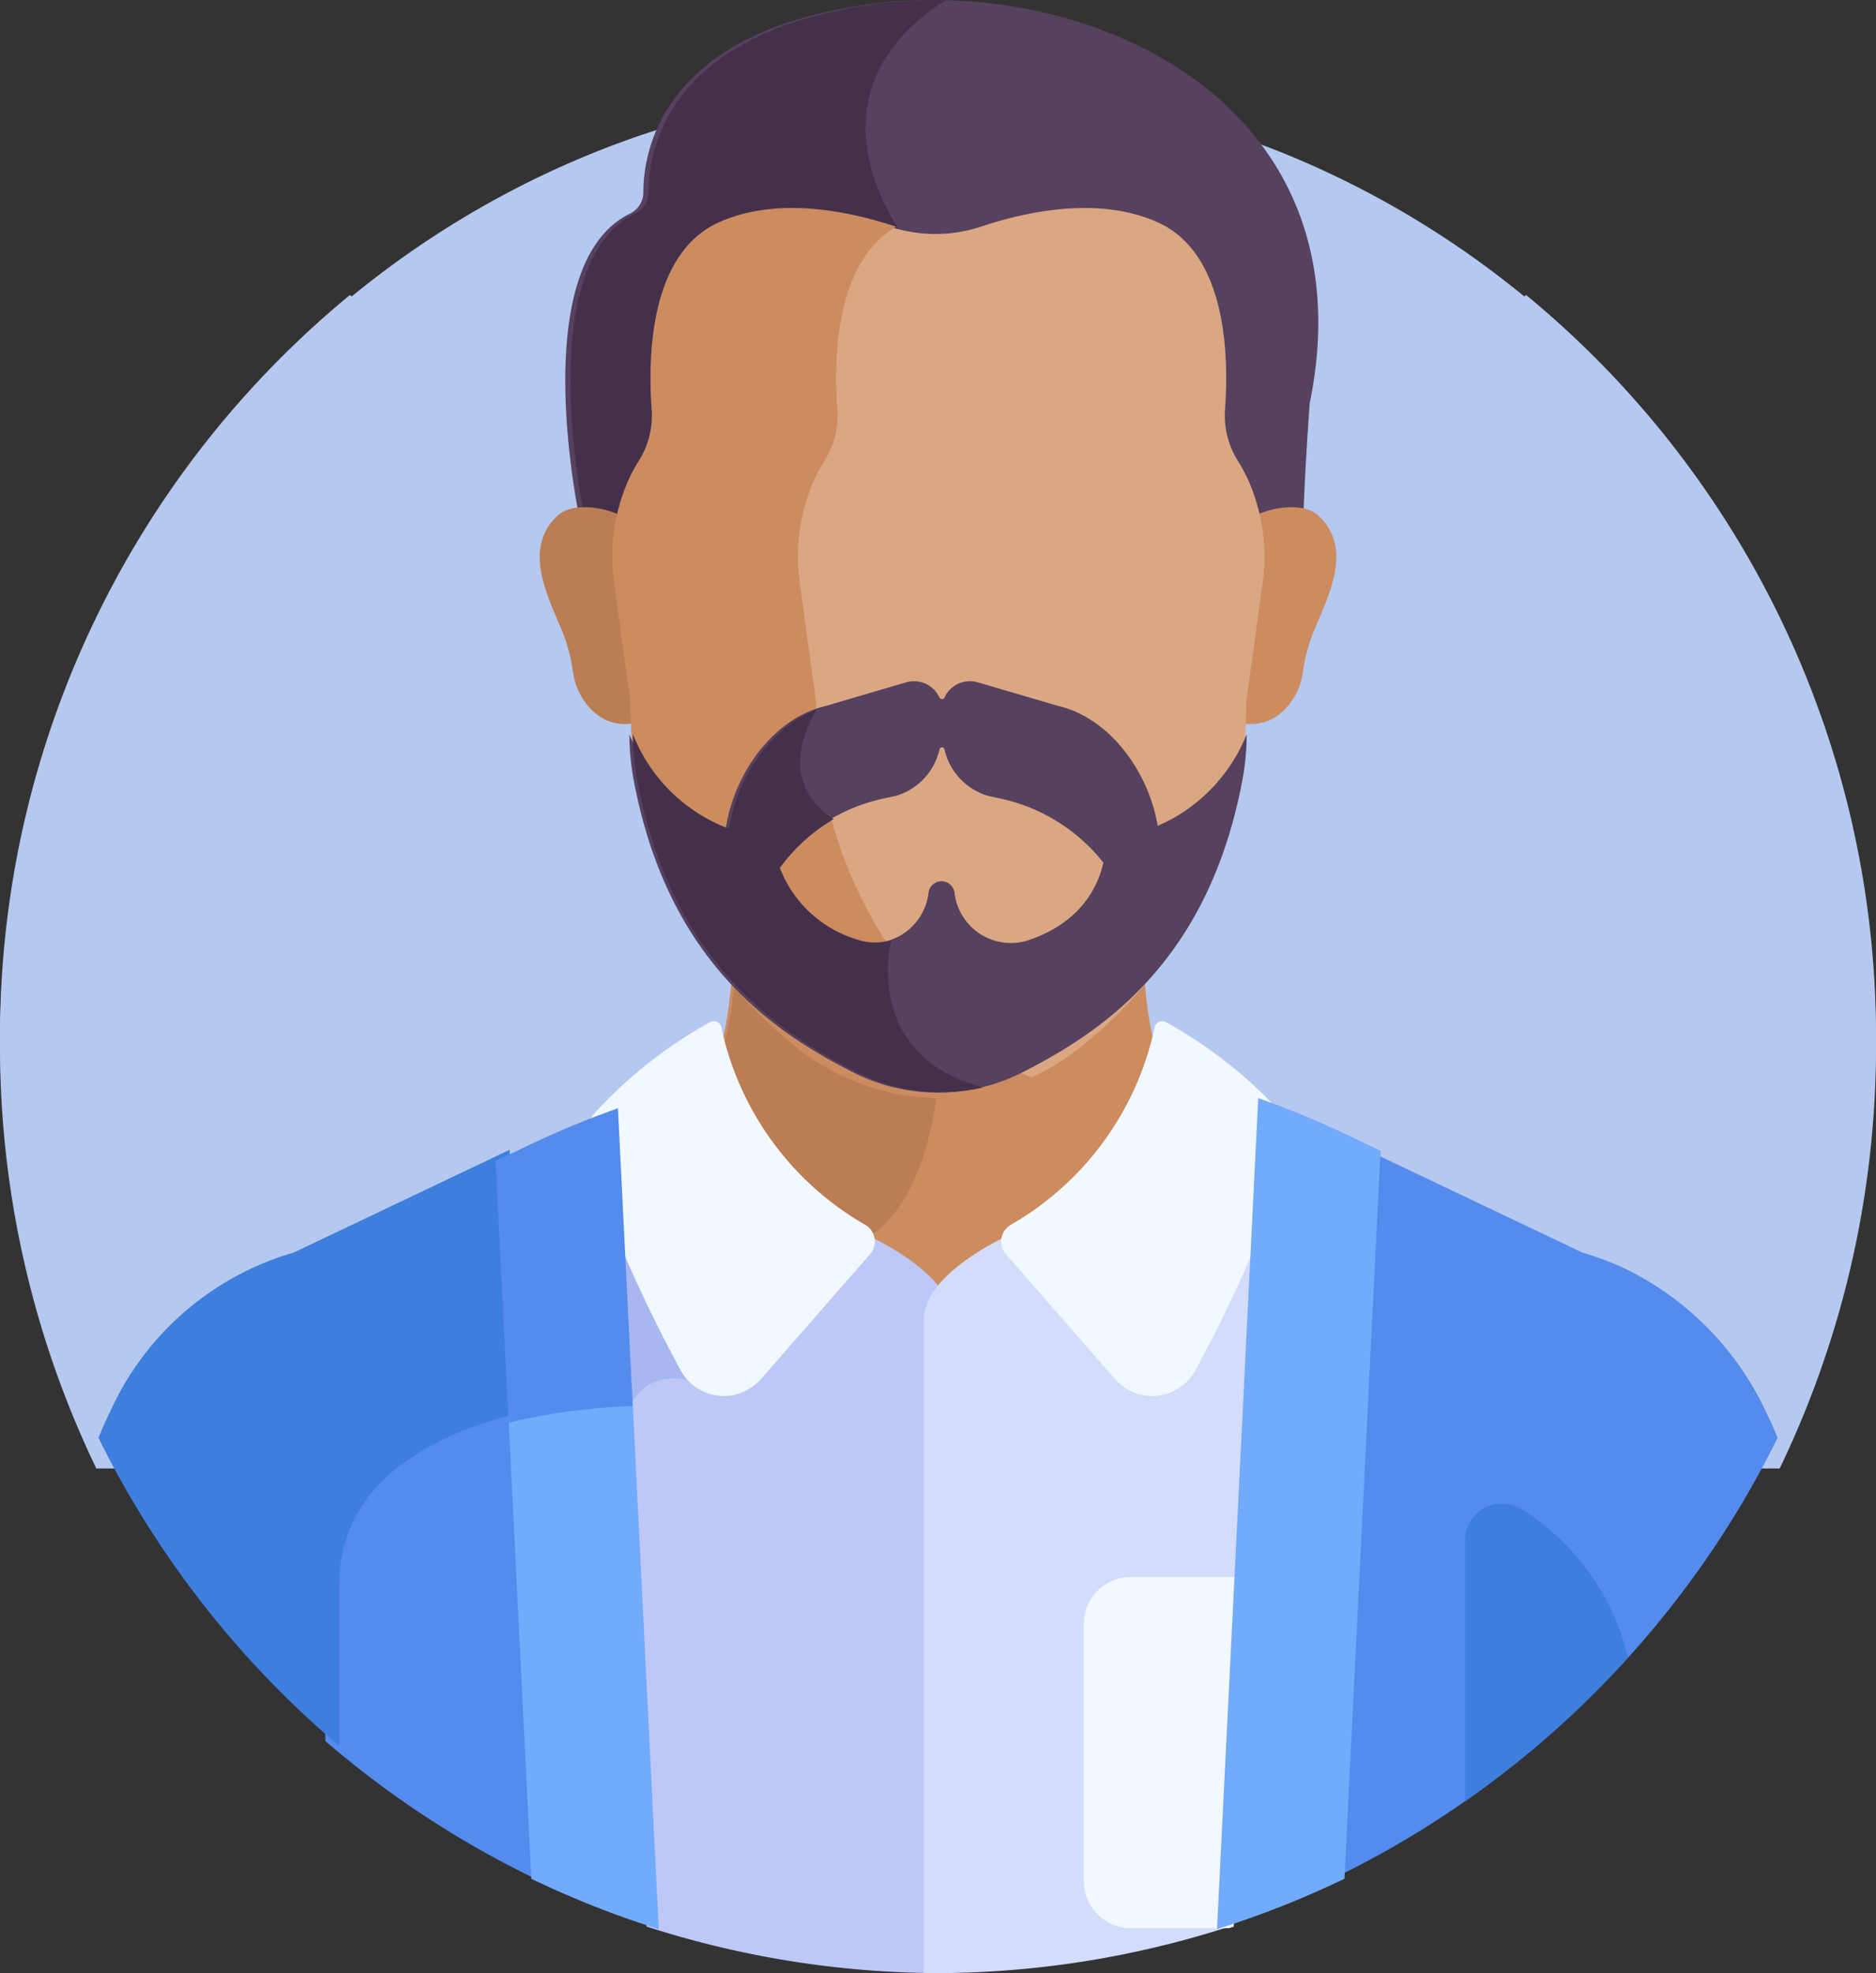 <svg xmlns="http://www.w3.org/2000/svg" viewBox="0 0 179.711 188.997"><rect x="0" y="0" width="179.711" height="188.997" fill="#333333" stroke="none"/><path fill="#b5c8ef" d="M170.485 140.659a93.126 93.126 0 0 0 9.226-40.569c0-50.724-40.23-91.844-89.855-91.844S.002 49.366.002 100.09a93.125 93.125 0 0 0 9.226 40.569Z"/><path fill="#56415e" d="M83.265.41c-19.748 2.691-21.625 13.887-21.634 18a2.261 2.261 0 0 1-1.254 2.037c-10.272 5-4.734 29.831-4.734 29.831a13.031 13.031 0 0 1 3.666.877 25.14 25.14 0 0 1 .974-4.353 15.112 15.112 0 0 1 1.321-2.638 8.1 8.1 0 0 0 1.24-4.951c-.369-5.024-.941-14.175 5.691-17.159 5.619-2.528 12.511-1.064 16.906.4a13.956 13.956 0 0 0 8.8 0c4.4-1.462 11.287-2.925 16.906-.4 6.613 2.976 6.059 12.079 5.694 17.116a8.181 8.181 0 0 0 1.236 4.993 15.187 15.187 0 0 1 1.354 2.725 25.356 25.356 0 0 1 .941 4.268 9.963 9.963 0 0 1 4.457-.852c.152-5.266.638-11.693.638-11.693C131.321 9.942 104.528-2.487 83.265.41Z"/><path fill="#45304c" d="M90.709.009a45.685 45.685 0 0 0-6.954.4c-19.748 2.691-21.625 13.887-21.634 18a2.261 2.261 0 0 1-1.254 2.037c-10.272 5-4.734 29.831-4.734 29.831a13.044 13.044 0 0 1 3.666.876 25.139 25.139 0 0 1 .974-4.353 15.111 15.111 0 0 1 1.321-2.638 8.1 8.1 0 0 0 1.24-4.951c-.369-5.024-.941-14.175 5.691-17.159 5.619-2.528 12.511-1.064 16.906.4.159.053.32.1.481.149-.146-.3-.3-.6-.481-.9C77.02 7.011 90.709.009 90.709.009Z"/><path fill="#cc8c60" d="M82.282 120.159s5.3 2.325 7.573 5.659c2.274-3.335 7.573-5.659 7.573-5.659l21.849-11.113c-1.58-.467-3.181-.9-4.814-1.272-3.806-3.806-4.771-11.021-4.944-16.069a42 42 0 0 1-6.062 5.795 22.215 22.215 0 0 1-27.2 0 42.042 42.042 0 0 1-6.062-5.795c-.174 5.048-1.138 12.263-4.945 16.069-1.633.377-3.234.8-4.814 1.272Z"/><path fill="#ba7d54" d="M76.522 97.572a42.024 42.024 0 0 1-6.062-5.795 35.443 35.443 0 0 1-2.07 11.473c3.979 8.079 10.14 18.28 14.738 15.324 5.22-3.356 6.554-11.751 6.889-16.354a22.177 22.177 0 0 1-13.495-4.648Z"/><path fill="#bec8f7" d="m83.107 118.338-21.224-10.8q-1.875.528-3.706 1.139l3.762 75.856a91.763 91.763 0 0 0 28.328 4.459c.322 0 .641-.009.963-.012v-62.52c-.001-4.561-8.123-8.122-8.123-8.122Z"/><path fill="#a8b7ef" d="m65.823 132.193-6.038-22.978c-.461.145-.922.289-1.38.442l1.242 25.05c.481-.019.749-.022.749-.022 1.629-3.574 5.427-2.492 5.427-2.492Z"/><path fill="#d3dcfb" d="M96.604 118.338s-8.122 3.561-8.122 8.122v62.525c.321 0 .641.012.963.012a91.767 91.767 0 0 0 28.329-4.459l3.762-75.856q-1.832-.61-3.706-1.139Z"/><g fill="#f2f8ff"><path d="M103.826 155.543v24.649a4.512 4.512 0 0 0 4.5 4.5h9.391c.157-.05.313-.1.469-.153l1.661-33.493h-11.523a4.512 4.512 0 0 0-4.498 4.497ZM111.677 97.9a.728.728 0 0 0-1.066.494 28.7 28.7 0 0 1-13.759 18.911 1.844 1.844 0 0 0-.491 2.818l10.443 11.961a4.72 4.72 0 0 0 7.725-.866 139.091 139.091 0 0 0 9.06-20.484 4.182 4.182 0 0 0-.888-4.162 43.427 43.427 0 0 0-11.024-8.672ZM68.034 97.9a.728.728 0 0 1 1.066.494 28.7 28.7 0 0 0 13.759 18.911 1.844 1.844 0 0 1 .491 2.818l-10.442 11.961a4.72 4.72 0 0 1-7.725-.866 139.124 139.124 0 0 1-9.06-20.484 4.183 4.183 0 0 1 .888-4.162A43.44 43.44 0 0 1 68.034 97.9Z"/></g><path fill="#548bed" d="M155.696 121.531a28.737 28.737 0 0 0-4.13-1.559l-20.611-9.81-3.465 69.871a92.215 92.215 0 0 0 42.793-42.311 36.62 36.62 0 0 0-1.1-2.464 28.8 28.8 0 0 0-13.487-13.727Z"/><path fill="#72aafc" d="m120.532 105.184-3.948 79.6a91.209 91.209 0 0 0 12.208-4.825l3.458-69.729-3.655-1.74a86.346 86.346 0 0 0-8.063-3.306Z"/><path fill="#548bed" d="M46.177 135.525c-9.824 3.079-15.017 8.707-15.017 16.274v14.962a91.932 91.932 0 0 0 20.347 13.3l-2.251-45.38a45.992 45.992 0 0 0-3.079.844Z"/><path fill="#3e7fdd" d="m48.817 110.134-20.669 9.837a27.78 27.78 0 0 0-17.617 15.287c-.4.807-.762 1.631-1.1 2.464a92.193 92.193 0 0 0 23.07 29.52v-15.443c0-10.128 9.416-14.585 17.562-16.548Z"/><path fill="#72aafc" d="M60.219 133.154a60.1 60.1 0 0 0-11.564 1.576l2.243 45.229a91.262 91.262 0 0 0 12.208 4.825l-2.585-52.13a5.613 5.613 0 0 0-.302.5Z"/><path fill="#548bed" d="m47.477 111.206 1.243 25.07a57.878 57.878 0 0 1 11.89-1.592l-1.415-28.526a86.2 86.2 0 0 0-8.063 3.309Z"/><path fill="#b5c8ef" d="M146.197 28.264c-6.662 4.553-11.7 11.524-9.948 22 4.6 27.46-16.587 41.47 16.525 56.193 11.773 5.235 19.188 11.359 23.805 16.594a91.96 91.96 0 0 0-30.383-94.792ZM33.514 28.264c6.662 4.553 11.7 11.524 9.948 22-4.6 27.46 16.587 41.47-16.525 56.193-11.773 5.239-19.188 11.361-23.805 16.599a91.959 91.959 0 0 1 30.382-94.792Z"/><path fill="#3e7fdd" d="M155.949 158.79a22.859 22.859 0 0 0-10.2-14.221 3.512 3.512 0 0 0-5.4 2.958v25a92.363 92.363 0 0 0 15.6-13.737Z"/><path fill="#cc8c60" d="M126.287 49.384c-1.538-1.41-4.977-.7-6.3.168a18.615 18.615 0 0 1 .056 5.482l-1.568 11.384q0 1.377-.082 2.7c3.812 1.15 6.08-2.272 6.4-4.621a17.458 17.458 0 0 1 .673-2.98c1.014-3.162 4.672-8.599.821-12.133Z"/><path fill="#ba7d54" d="M53.427 49.384c1.538-1.41 4.977-.7 6.3.168a18.615 18.615 0 0 0-.056 5.482l1.563 11.386q0 1.377.082 2.7c-3.812 1.15-6.08-2.272-6.4-4.621a17.457 17.457 0 0 0-.673-2.98c-1.012-3.164-4.67-8.601-.816-12.135Z"/><path fill="#dba783" d="M119.945 46.882a15.19 15.19 0 0 0-1.354-2.725 8.184 8.184 0 0 1-1.236-4.993c.365-5.038.169-14.89-6.444-17.866-5.618-2.528-12.51-1.064-16.905.4a13.96 13.96 0 0 1-8.8 0 48.522 48.522 0 0 0-.7-.226c-5.354 3.712-5.487 12.664-5.141 17.383a8.226 8.226 0 0 1-1.258 5.026 15.334 15.334 0 0 0-1.341 2.678 18.482 18.482 0 0 0-1.053 9.214l1.588 11.561a42.475 42.475 0 0 0 16.42 33.779 22.4 22.4 0 0 0 4.078 2.506 22.078 22.078 0 0 0 5.406-3.083 41.839 41.839 0 0 0 16.174-33.273l1.563-11.386a18.225 18.225 0 0 0-.997-8.995Z"/><path fill="#cc8c60" d="M94.358 100.541a41.839 41.839 0 0 1-16.173-33.273l-1.564-11.389a18.2 18.2 0 0 1 1.031-9.083 15.089 15.089 0 0 1 1.321-2.638 8.1 8.1 0 0 0 1.239-4.951c-.354-4.811-.2-14.088 5.635-17.488l-.077-.024c-4.4-1.462-11.287-2.925-16.905-.4-6.632 2.984-6.81 12.885-6.441 17.909a8.1 8.1 0 0 1-1.24 4.951 15.141 15.141 0 0 0-1.321 2.638 18.2 18.2 0 0 0-1.03 9.083l1.564 11.388a41.84 41.84 0 0 0 16.173 33.273 22.228 22.228 0 0 0 22.495 2.795 22.04 22.04 0 0 1-4.707-2.791Z"/><path fill="#56415e" d="M119.419 70.341a16.03 16.03 0 0 1-8.516 8.765c-.869-5.184-4.609-10.374-9.6-11.506l-7.632-2.242a2.681 2.681 0 0 0-3.189 1.447.269.269 0 0 1-.49 0 2.682 2.682 0 0 0-3.189-1.447L79.171 67.6c-5.092 1.155-8.883 6.529-9.653 11.813a15.876 15.876 0 0 1-9.222-9.072 23.6 23.6 0 0 0 .4 4.33c3.242 17.376 13.347 24.132 20.986 28.025a17.964 17.964 0 0 0 16.3 0c7.638-3.889 17.792-10.645 21.04-28.024a23.6 23.6 0 0 0 .4-4.336ZM98.733 89.985a5.435 5.435 0 0 1-7.275-4.315c-.005-.044-.011-.088-.015-.133a1.257 1.257 0 0 0-2.5 0c0 .045-.01.089-.015.133a5.436 5.436 0 0 1-7.275 4.315 11.465 11.465 0 0 1-7.284-6.825 17.209 17.209 0 0 1 10.185-6.653l1.363-.3a6.052 6.052 0 0 0 4.087-4.445.242.242 0 0 1 .467 0 6.051 6.051 0 0 0 4.087 4.445l1.363.3a17.212 17.212 0 0 1 9.78 6.122c-.507 2.234-2.084 5.631-6.969 7.357Z"/><path fill="#45304c" d="M85.382 90.065a5.594 5.594 0 0 1-3.392-.108 11.464 11.464 0 0 1-7.284-6.825 17.254 17.254 0 0 1 5.154-4.672c-5.67-3.718-2.243-9.536-1.612-10.507-4.45 1.681-7.69 6.593-8.4 11.431a15.876 15.876 0 0 1-9.222-9.072 23.6 23.6 0 0 0 .4 4.33c3.242 17.376 13.347 24.132 20.986 28.025a17.965 17.965 0 0 0 12.146 1.5c-10.681-2.886-9.199-12.201-8.776-14.102Z"/></svg>